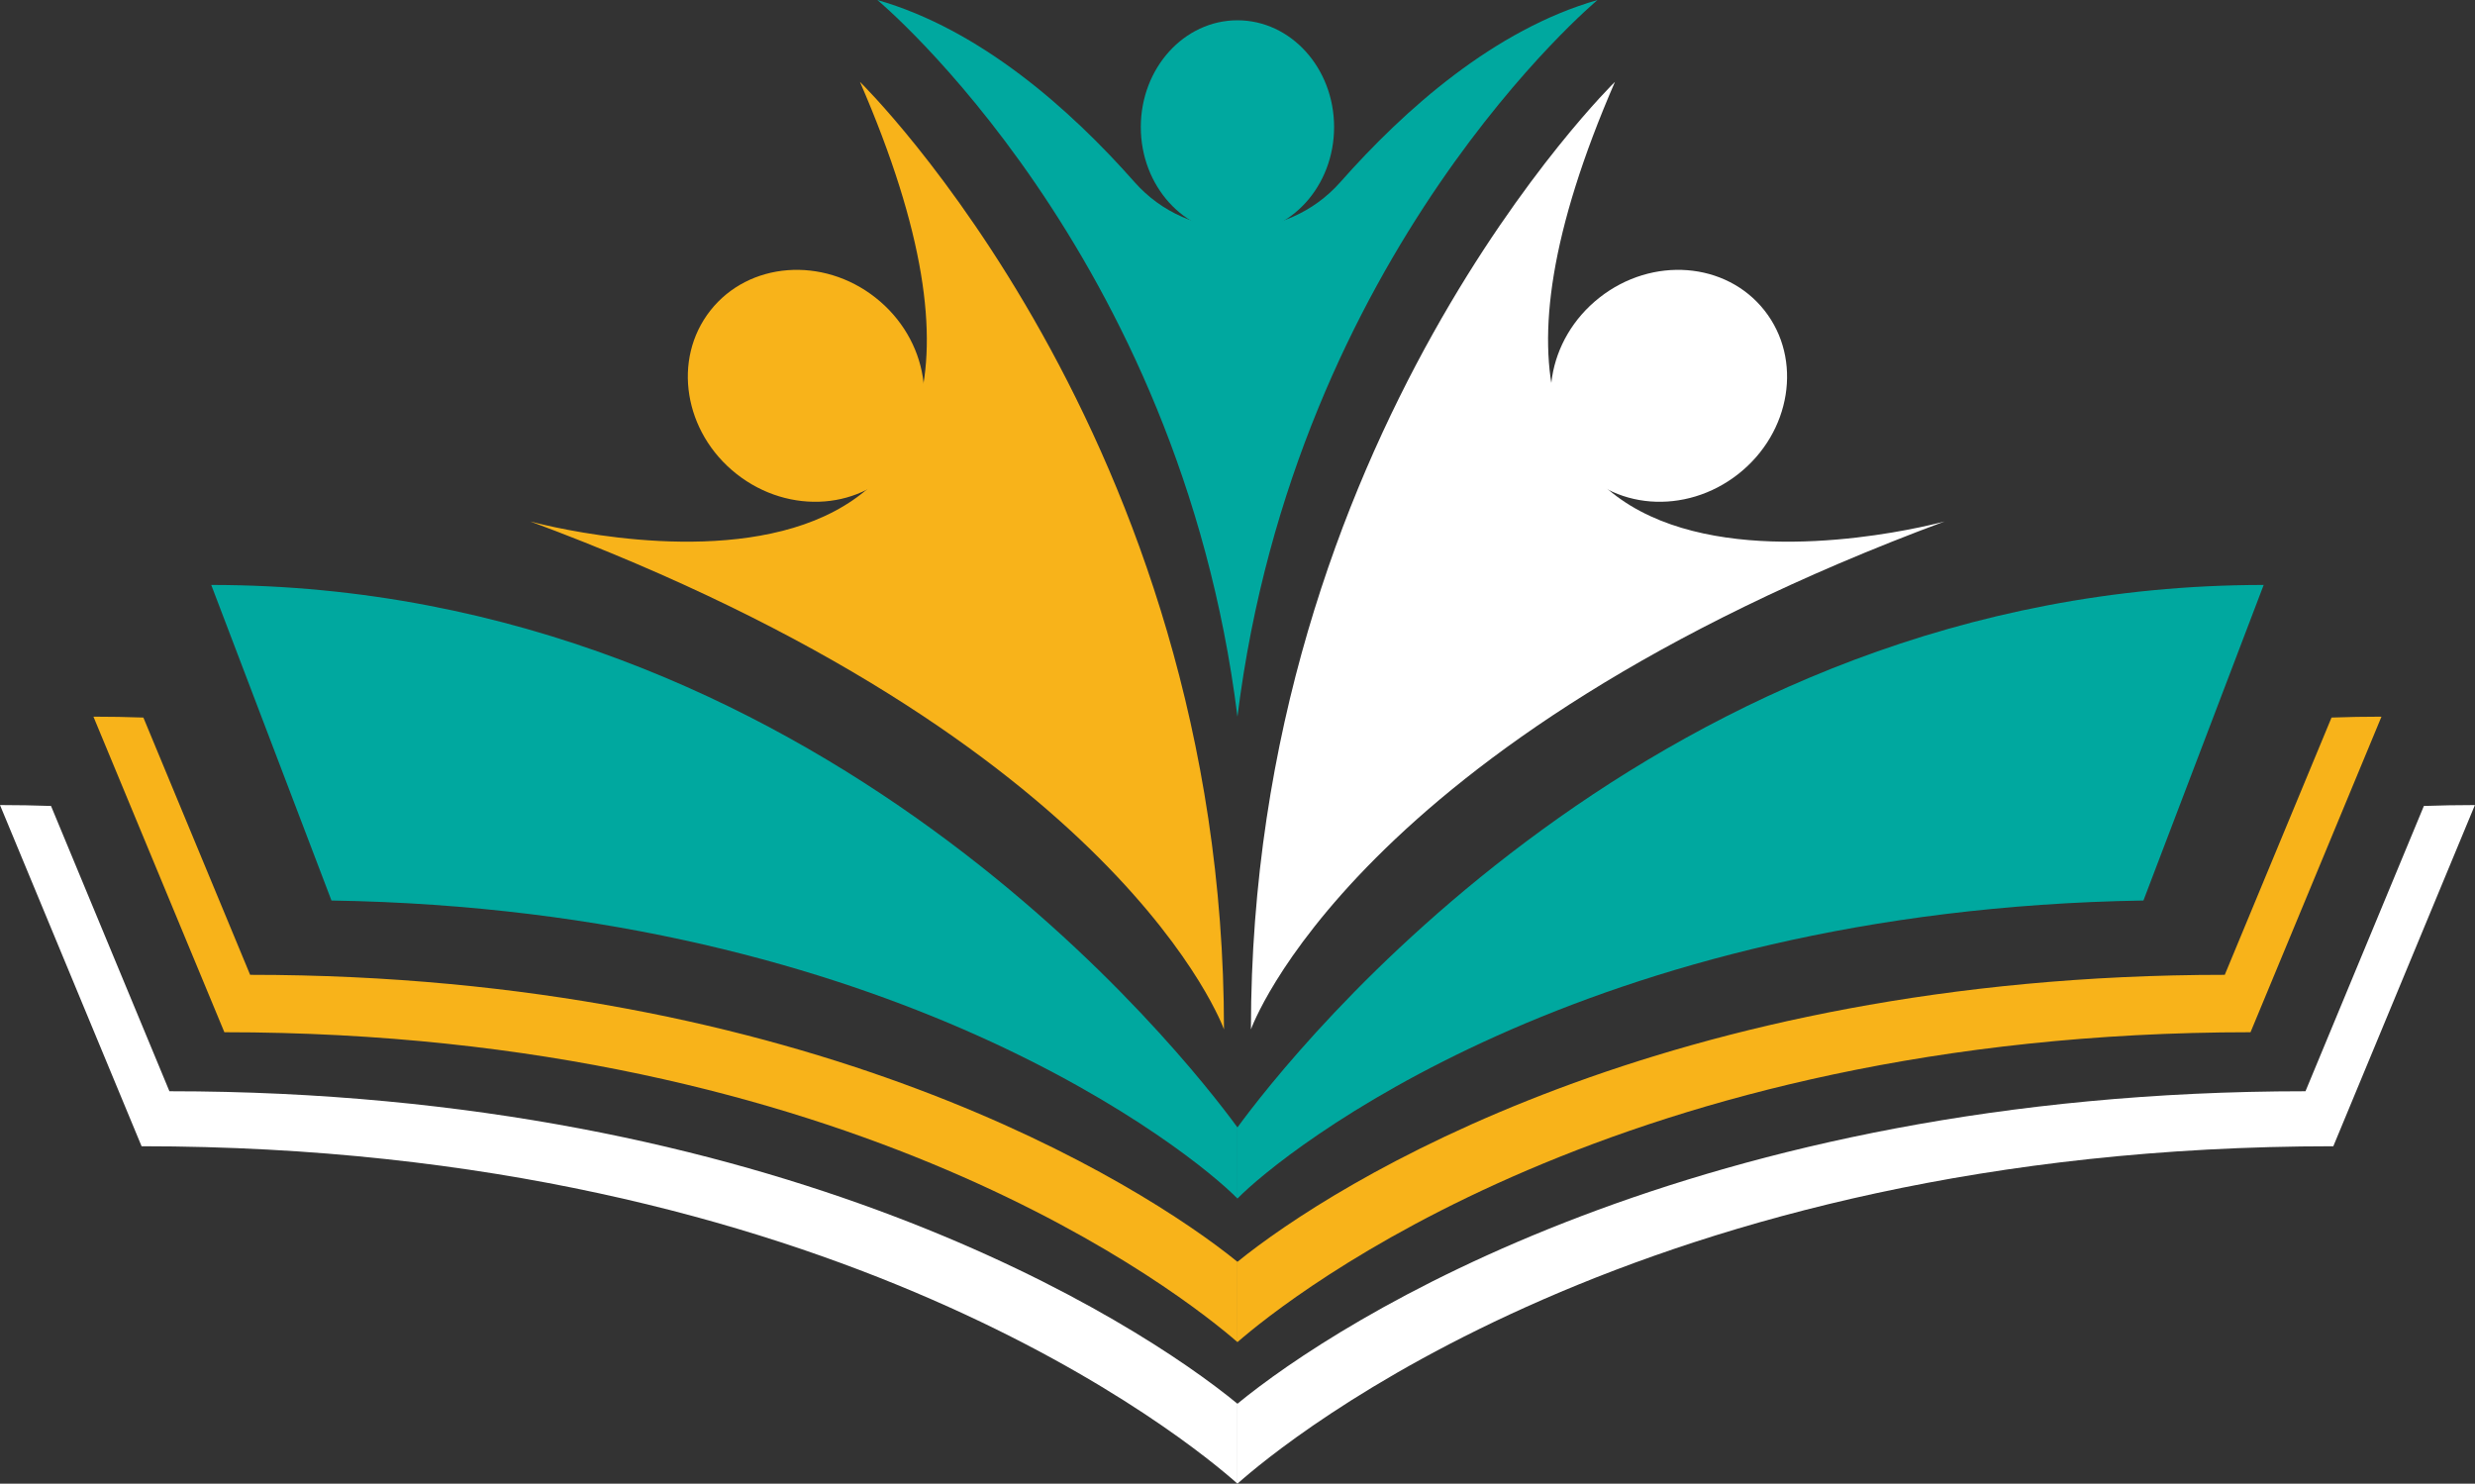 <?xml version="1.0" encoding="UTF-8" standalone="no"?><svg xmlns="http://www.w3.org/2000/svg" xmlns:xlink="http://www.w3.org/1999/xlink" fill="#000000" height="630.1" preserveAspectRatio="xMidYMid meet" version="1" viewBox="0.0 0.0 1051.1 630.1" width="1051.1" zoomAndPan="magnify"><rect x="0.0" y="0.0" width="1051.1" height="630.1" fill="#333333" stroke="none"/><defs><clipPath id="a"><path d="M 525 341 L 1051.059 341 L 1051.059 630.09 L 525 630.09 Z M 525 341"/></clipPath><clipPath id="b"><path d="M 0 341 L 526 341 L 526 630.09 L 0 630.09 Z M 0 341"/></clipPath></defs><g><g id="change1_1"><path d="M 961.352 248.422 L 910.289 382.441 C 672.145 386.262 544.512 489.629 525.531 509.012 L 525.531 478.801 C 547.52 448.699 703.562 248.422 961.352 248.422" fill="#00a89f"/></g><g id="change2_1"><path d="M 1011.379 304.359 L 955.77 438.379 C 688.473 438.379 547.738 550.68 525.531 569.98 L 525.531 535.879 C 566.672 502.52 707.52 414 944.828 414 L 990.172 304.738 C 997.172 304.488 1004.238 304.359 1011.379 304.359" fill="#f8b31a"/></g><g clip-path="url(#a)" id="change3_4"><path d="M 1051.059 341.898 L 990.93 486.801 C 696.93 486.801 545.352 612.461 525.531 630.09 L 525.531 596.148 C 568.488 560.82 720.281 463.441 979.109 463.441 L 1029.391 342.281 C 1036.539 342.031 1043.77 341.898 1051.059 341.898" fill="#ffffff"/></g><g id="change1_2"><path d="M 89.711 248.422 L 140.77 382.441 C 378.918 386.262 506.551 489.629 525.531 509.012 L 525.531 478.801 C 503.539 448.699 347.5 248.422 89.711 248.422" fill="#00a89f"/></g><g id="change2_2"><path d="M 39.68 304.359 L 95.289 438.379 C 362.59 438.379 503.32 550.68 525.531 569.98 L 525.531 535.879 C 484.391 502.52 343.539 414 106.23 414 L 60.891 304.738 C 53.891 304.488 46.82 304.359 39.68 304.359" fill="#f8b31a"/></g><g clip-path="url(#b)" id="change3_1"><path d="M 0 341.898 L 60.129 486.801 C 354.129 486.801 505.711 612.461 525.531 630.09 L 525.531 596.148 C 482.57 560.82 330.781 463.441 71.949 463.441 L 21.668 342.281 C 14.52 342.031 7.289 341.898 0 341.898" fill="#ffffff"/></g><g id="change3_2"><path d="M 531.254 437.172 C 531.254 437.172 574.633 314.797 825.871 221.449 C 825.871 221.449 574.633 290.961 685.852 34.758 C 685.852 34.758 531.254 185.699 531.254 437.172" fill="#ffffff"/></g><g id="change3_3"><path d="M 749.367 131.867 C 765.656 152.551 760.676 183.637 738.242 201.301 C 715.812 218.965 684.426 216.52 668.137 195.836 C 651.852 175.156 656.828 144.066 679.262 126.402 C 701.691 108.738 733.078 111.188 749.367 131.867" fill="#ffffff"/></g><g id="change2_3"><path d="M 519.809 437.172 C 519.809 437.172 476.43 314.797 225.188 221.449 C 225.188 221.449 476.43 290.961 365.207 34.758 C 365.207 34.758 519.809 185.699 519.809 437.172" fill="#f8b31a"/></g><g id="change2_4"><path d="M 301.691 131.867 C 285.406 152.551 290.387 183.637 312.816 201.301 C 335.25 218.965 366.637 216.52 382.926 195.836 C 399.211 175.156 394.23 144.066 371.801 126.402 C 349.367 108.738 317.98 111.188 301.691 131.867" fill="#f8b31a"/></g><g id="change1_3"><path d="M 481.781 77.293 C 454.547 46.457 416.402 12.559 372.602 0 C 372.602 0 500.875 106.684 525.531 304.359 C 550.184 106.684 678.461 0 678.461 0 C 634.656 12.559 596.516 46.457 569.277 77.293 C 546.082 103.551 504.98 103.551 481.781 77.293" fill="#00a89f"/></g><g id="change1_4"><path d="M 566.57 53.961 C 566.57 28.918 548.195 8.617 525.531 8.617 C 502.863 8.617 484.488 28.918 484.488 53.961 C 484.488 79.004 502.863 99.305 525.531 99.305 C 548.195 99.305 566.57 79.004 566.57 53.961" fill="#00a89f"/></g></g></svg>